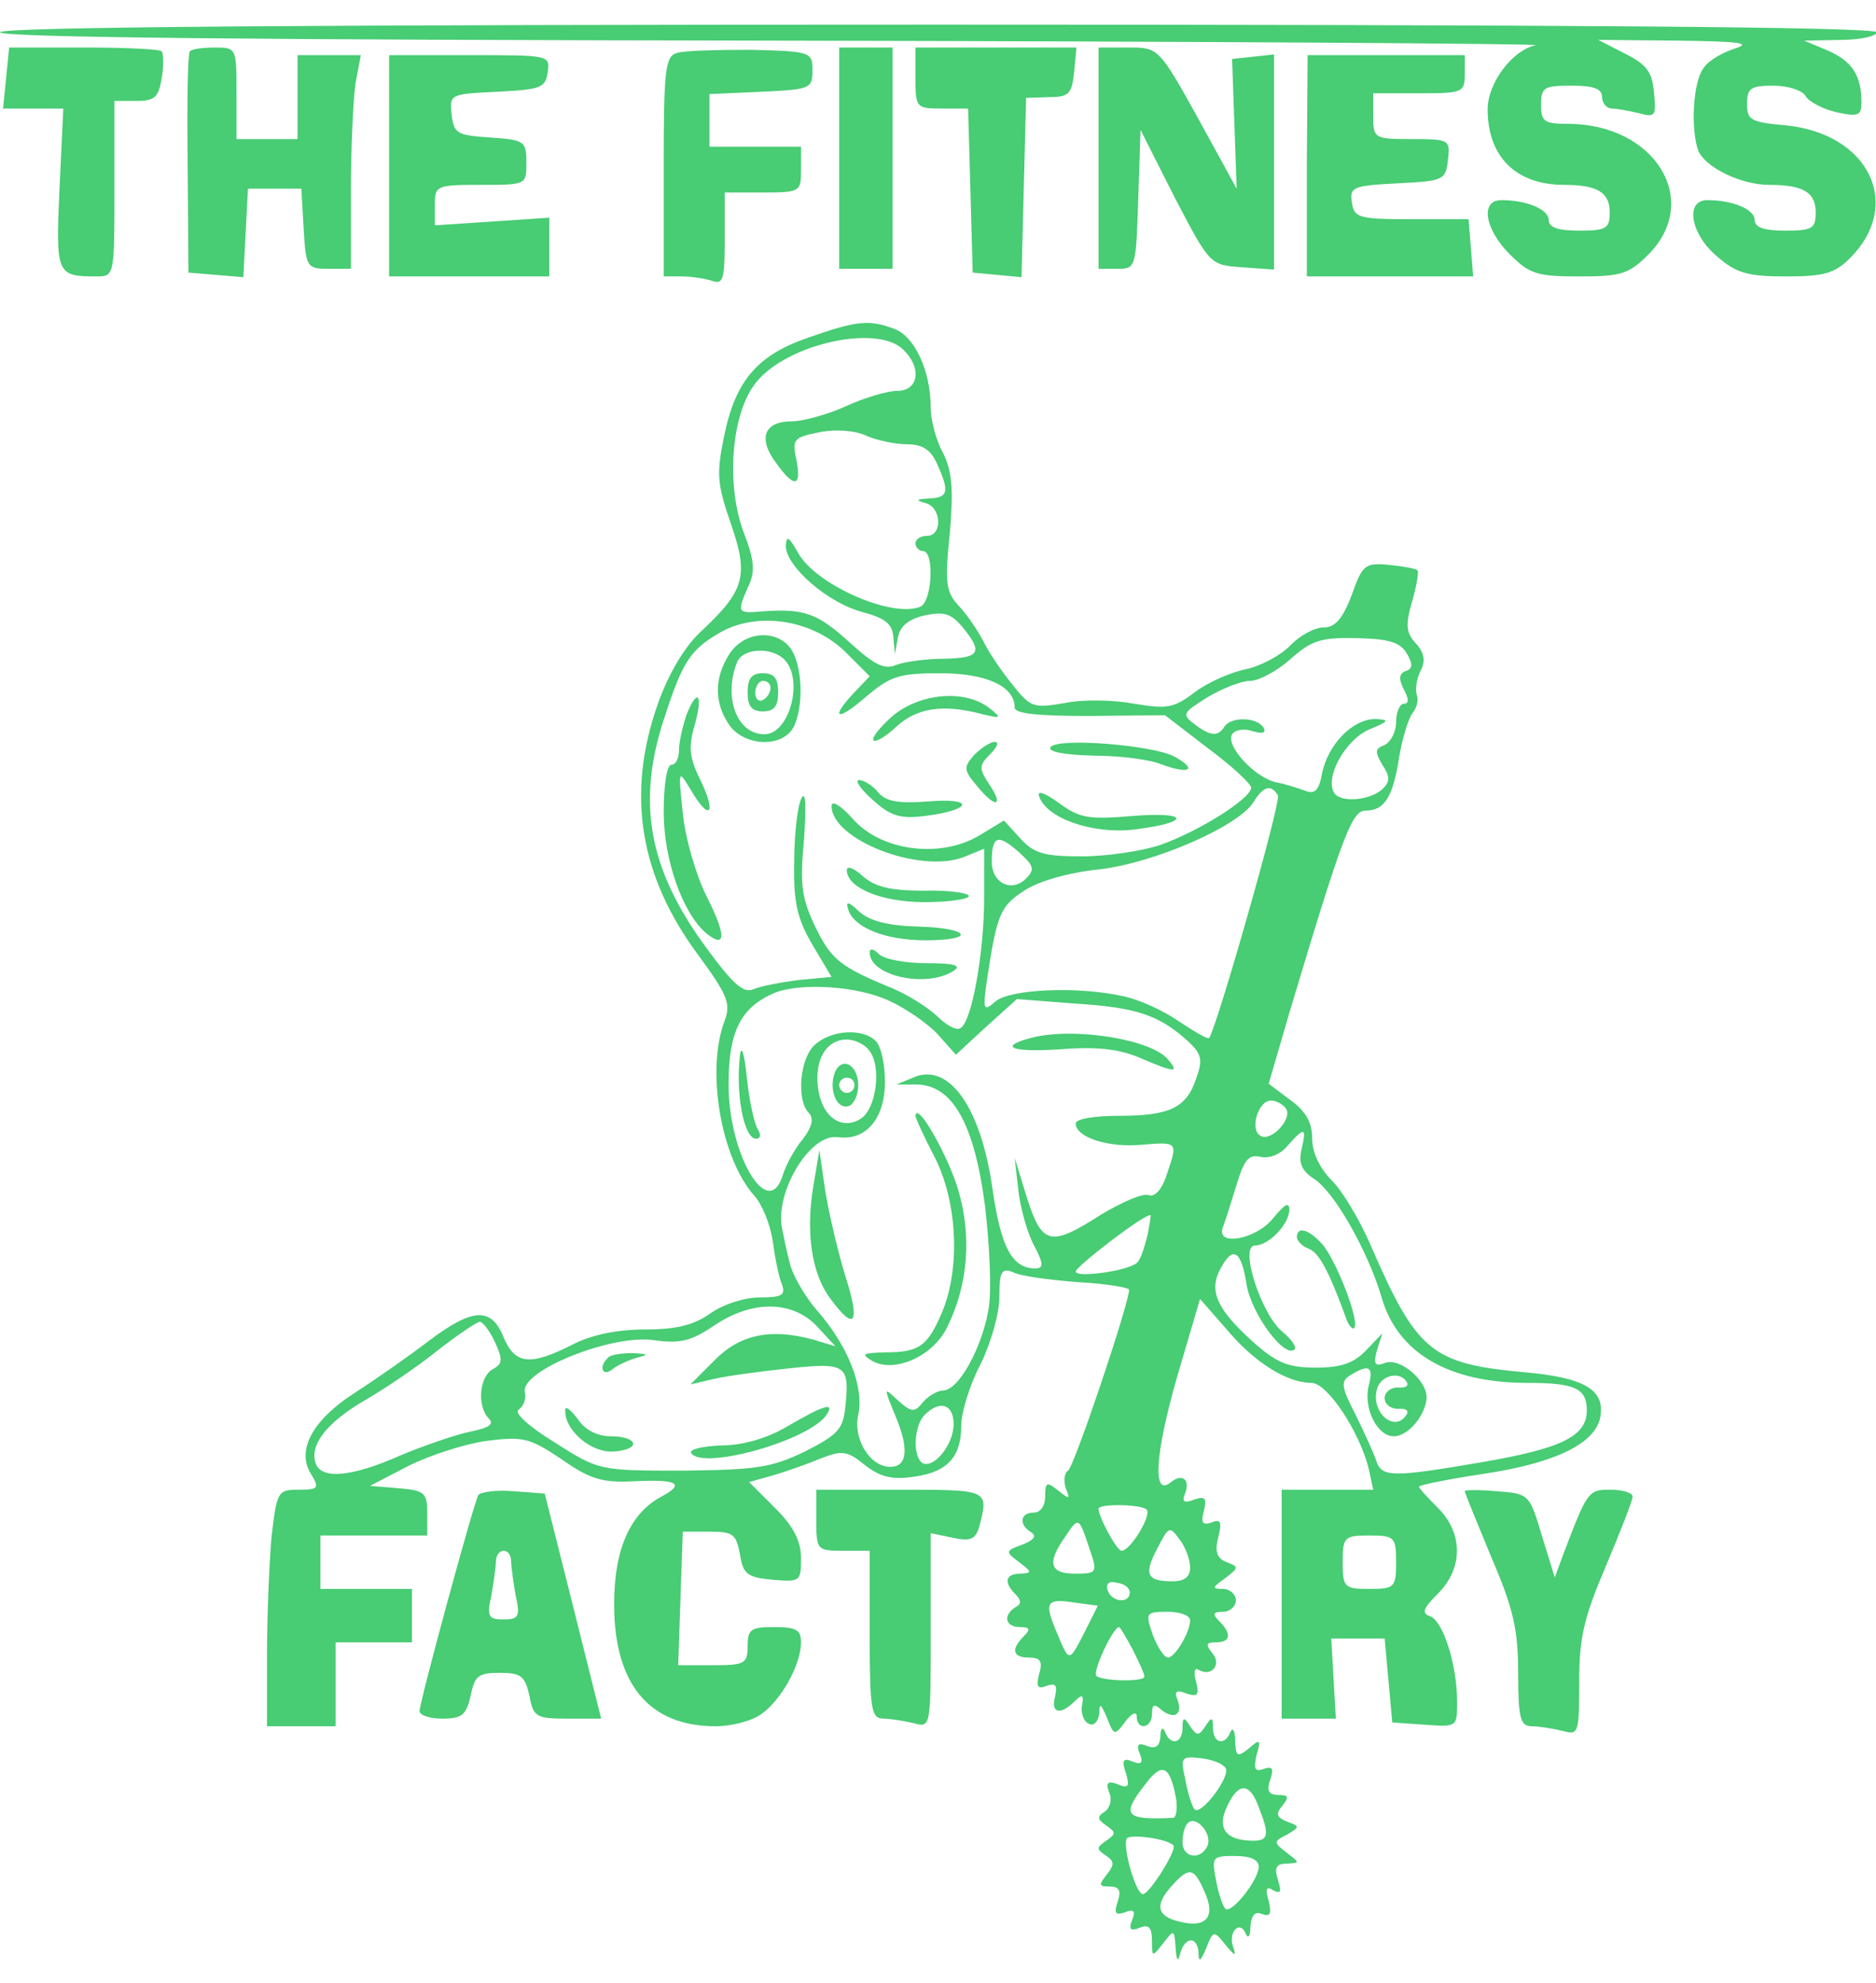 <svg version="1.1" xmlns="http://www.w3.org/2000/svg" xmlns:xlink="http://www.w3.org/1999/xlink" width="246pt" height="260pt" viewBox="0,0,242.208,256"><g fill="#48cc74" fill-rule="nonzero" stroke="none" stroke-width="1" stroke-linecap="butt" stroke-linejoin="miter" stroke-miterlimit="10" stroke-dasharray="" stroke-dashoffset="0" font-family="none" font-weight="none" font-size="none" text-anchor="none" style="mix-blend-mode: normal"><g transform="translate(-0.004,3.178) scale(0.985,0.985)"><g transform="translate(0,260) scale(0.1,-0.1)"><path d="M0,2590c0,-7 347,-10 1018,-11c559,-1 1007,-4 995,-6c-30,-6 -63,-49 -63,-84c0,-62 37,-99 100,-99c44,0 60,-10 60,-36c0,-21 -4,-24 -40,-24c-27,0 -40,4 -40,14c0,14 -29,26 -62,26c-28,0 -22,-38 11,-71c26,-26 36,-29 91,-29c55,0 65,3 91,29c70,71 8,171 -106,171c-31,0 -35,3 -35,25c0,23 4,25 40,25c29,0 40,-4 40,-15c0,-8 6,-15 13,-15c6,0 22,-3 35,-6c22,-6 23,-4 20,27c-2,27 -10,37 -38,51l-35,18l105,-1c78,-1 97,-3 75,-10c-16,-5 -36,-16 -42,-26c-14,-18 -17,-80 -7,-108c9,-22 56,-45 93,-45c45,0 61,-10 61,-36c0,-21 -4,-24 -40,-24c-27,0 -40,4 -40,14c0,14 -29,26 -62,26c-30,0 -22,-45 13,-74c25,-22 41,-26 90,-26c50,0 64,4 84,24c70,70 25,163 -84,174c-46,4 -51,7 -51,28c0,21 5,24 35,24c18,0 38,-6 42,-14c4,-7 23,-17 41,-21c28,-6 32,-4 32,13c0,35 -12,54 -44,68l-31,13l48,1c26,0 47,5 47,10c0,7 -417,10 -1230,10c-813,0 -1230,-3 -1230,-10z"></path><path d="M8,2530l-4,-40h40h39l-5,-105c-5,-112 -4,-115 48,-115c24,0 24,0 24,115v115h29c24,0 29,5 33,30c3,17 2,32 0,35c-3,3 -49,5 -103,5h-97z"></path><path d="M249,2565c-3,-2 -4,-68 -3,-147l1,-143l36,-3l36,-3l3,58l3,58h35h35l3,-52c3,-51 4,-53 33,-53h29v103c0,56 3,119 6,140l7,37h-42h-41v-55v-55h-40h-40v60c0,59 0,60 -28,60c-16,0 -31,-2 -33,-5z"></path><path d="M888,2563c-16,-4 -18,-20 -18,-149v-144h24c13,0 31,-3 40,-6c14,-5 16,3 16,55v61h50c49,0 50,1 50,30v30h-60h-60v35v34l68,3c64,3 67,4 67,28c0,24 -2,25 -80,27c-44,0 -88,-1 -97,-4z"></path><path d="M1100,2425v-145h35h35v145v145h-35h-35z"></path><path d="M1200,2530c0,-39 1,-40 35,-40h34l3,-107l3,-108l32,-3l32,-3l3,118l3,117l30,1c26,0 30,4 33,33l3,32h-105h-106z"></path><path d="M1440,2425v-145h25c24,0 24,2 27,91l3,91l45,-89c46,-88 46,-88 88,-91l42,-3v141v141l-27,-3l-28,-3l3,-85l3,-85l-51,93c-51,92 -52,92 -91,92h-39z"></path><path d="M510,2415v-145h105h105v38v39l-75,-5l-75,-5v27c0,25 2,26 60,26c60,0 60,0 60,29c0,28 -2,30 -47,33c-44,3 -48,5 -51,30c-3,27 -2,27 60,30c57,3 63,5 66,26c3,22 2,22 -102,22h-106z"></path><path d="M1713,2415v-145h109h109l-3,38l-3,37h-75c-70,0 -75,2 -78,22c-3,20 1,22 60,25c60,3 63,4 66,31c3,26 2,27 -47,27c-50,0 -51,1 -51,30v30h60c57,0 60,1 60,25v25h-103h-103z"></path><path d="M1060,2190c-67,-23 -96,-56 -111,-130c-10,-49 -9,-62 9,-114c24,-69 18,-88 -40,-142c-21,-20 -42,-55 -56,-95c-41,-117 -24,-224 53,-328c39,-53 43,-64 35,-86c-25,-65 -5,-181 39,-230c10,-11 21,-38 24,-60c3,-22 8,-47 12,-56c5,-14 0,-17 -29,-17c-20,0 -48,-9 -65,-21c-21,-15 -44,-21 -85,-21c-37,0 -71,-7 -96,-20c-55,-28 -75,-26 -90,10c-16,40 -41,38 -98,-5c-26,-20 -69,-50 -97,-68c-56,-36 -77,-76 -57,-107c11,-18 9,-20 -16,-20c-28,0 -29,-2 -36,-61c-3,-34 -6,-104 -6,-155v-94h45h45v55v55h50h50v35v35h-60h-60v35v35h70h70v29c0,27 -3,30 -38,33l-37,3l50,26c28,14 74,29 103,33c48,6 56,4 98,-24c37,-26 53,-31 94,-29c58,3 69,-3 37,-20c-41,-22 -62,-69 -62,-141c0,-105 46,-160 133,-160c21,0 48,7 60,16c26,18 52,65 52,94c0,16 -6,20 -35,20c-31,0 -35,-3 -35,-25c0,-23 -4,-25 -45,-25h-46l3,88l3,87h35c31,0 35,-3 40,-30c4,-26 10,-30 43,-33c36,-3 37,-2 37,28c0,23 -10,42 -34,66l-34,34l32,9c17,5 45,15 62,22c28,11 35,10 58,-9c21,-16 36,-19 64,-15c44,6 62,26 62,67c0,17 11,53 25,80c14,28 25,67 25,89c0,33 3,38 18,32c9,-5 47,-10 85,-13c37,-2 67,-7 67,-10c0,-18 -72,-232 -80,-237c-5,-3 -6,-13 -3,-23c6,-15 5,-15 -10,-3c-15,12 -17,11 -17,-8c0,-12 -6,-21 -15,-21c-18,0 -20,-16 -3,-26c7,-5 3,-10 -12,-16c-22,-8 -23,-9 -4,-23c17,-13 17,-14 2,-15c-20,0 -23,-11 -7,-27c8,-8 8,-13 0,-17c-17,-11 -13,-26 6,-26c13,0 14,-3 5,-12c-17,-17 -15,-28 7,-28c15,0 18,-5 13,-22c-4,-16 -2,-20 10,-15c12,4 14,1 11,-14c-6,-22 7,-25 26,-6c10,10 12,8 9,-7c-1,-10 3,-21 10,-23c6,-3 12,4 13,14c0,14 2,13 10,-6c9,-23 10,-24 24,-5c8,11 15,14 15,7c0,-19 20,-16 20,3c0,13 3,14 13,5c17,-13 28,-5 20,15c-4,10 0,12 12,7c15,-5 17,-2 13,15c-4,12 -2,20 3,16c17,-10 31,7 18,22c-9,11 -8,14 5,14c19,0 21,11 4,28c-9,9 -8,12 5,12c9,0 17,7 17,15c0,8 -8,15 -17,15c-15,0 -14,2 3,14c18,14 18,15 2,21c-13,5 -16,14 -11,33c5,20 3,24 -9,19c-12,-4 -14,0 -10,15c4,17 2,20 -13,15c-12,-5 -16,-3 -12,7c8,19 -3,28 -18,16c-25,-21 -21,37 8,138l30,102l35,-40c36,-43 79,-70 111,-70c21,0 63,-64 75,-112l6,-28h-60h-60v-150v-150h36h35l-3,53l-3,52h35h35l5,-55l5,-55l43,-3c42,-3 42,-3 42,30c0,48 -18,105 -35,112c-12,4 -10,10 10,30c33,33 33,79 0,112c-14,14 -25,26 -25,28c0,2 39,10 86,17c93,14 147,40 152,76c5,34 -21,50 -100,57c-122,11 -141,27 -202,168c-14,32 -36,69 -50,83c-16,16 -26,37 -26,55c0,21 -8,36 -29,51l-28,21l28,96c69,230 81,262 99,262c25,0 36,18 44,70c4,24 12,50 17,57c6,7 9,18 6,25c-2,7 0,21 5,31c7,13 5,24 -6,36c-13,14 -14,24 -5,55c6,21 9,39 7,41c-2,2 -18,5 -37,7c-32,3 -35,0 -49,-39c-12,-32 -22,-43 -37,-43c-12,0 -32,-11 -44,-24c-13,-13 -39,-27 -59,-31c-19,-4 -49,-17 -66,-30c-28,-21 -36,-22 -79,-15c-26,5 -67,6 -91,1c-41,-7 -45,-6 -68,23c-14,17 -31,42 -38,56c-7,14 -21,35 -32,47c-18,19 -20,30 -13,96c5,59 3,82 -9,106c-9,16 -16,43 -16,59c0,48 -21,93 -47,103c-34,13 -50,11 -113,-11zM1184,2174c25,-24 20,-54 -8,-54c-13,0 -43,-9 -67,-20c-24,-11 -57,-20 -72,-20c-35,0 -44,-22 -20,-54c24,-34 34,-32 27,3c-6,28 -4,30 31,37c21,4 47,2 61,-5c14,-6 38,-11 53,-11c20,0 31,-7 39,-25c17,-37 15,-45 -10,-46c-17,-1 -19,-2 -5,-6c21,-5 23,-43 2,-43c-8,0 -15,-4 -15,-10c0,-5 5,-10 10,-10c15,0 12,-67 -4,-73c-38,-15 -138,30 -160,71c-12,21 -15,23 -16,9c0,-27 55,-75 101,-87c30,-8 39,-16 40,-33l2,-22l4,22c3,15 14,24 36,29c25,5 34,2 49,-16c27,-33 22,-40 -24,-41c-24,0 -52,-4 -63,-8c-16,-7 -29,0 -62,30c-42,38 -59,44 -115,40c-32,-3 -32,-1 -17,33c9,19 8,34 -6,70c-23,61 -17,151 13,193c37,53 161,82 196,47zM1106,1780l34,-34l-20,-21c-33,-35 -23,-39 15,-6c32,27 43,31 97,31c61,0 98,-17 98,-45c0,-8 30,-11 98,-11l99,1l56,-43c31,-23 57,-47 57,-52c0,-14 -68,-57 -119,-75c-24,-8 -70,-15 -103,-15c-50,0 -63,4 -81,24l-21,23l-33,-20c-51,-30 -128,-20 -165,22c-16,18 -28,25 -28,17c0,-44 115,-89 173,-67l27,11v-65c0,-70 -16,-162 -31,-170c-5,-4 -19,4 -31,16c-13,12 -39,28 -58,36c-68,28 -80,37 -101,80c-18,38 -21,55 -15,116c3,46 2,65 -4,52c-5,-11 -9,-49 -9,-84c-1,-51 4,-73 24,-107l25,-42l-43,-4c-23,-3 -50,-8 -59,-12c-13,-6 -27,6 -62,54c-76,103 -92,191 -55,302c24,74 34,89 74,112c49,27 118,16 161,-24zM1844,1776c8,-14 8,-20 -1,-23c-9,-3 -10,-10 -3,-24c7,-13 7,-19 0,-19c-5,0 -10,-11 -10,-24c0,-13 -7,-26 -15,-30c-13,-5 -13,-9 -3,-26c10,-15 10,-22 1,-31c-16,-16 -56,-19 -64,-6c-13,20 14,69 45,83c27,11 28,13 9,14c-30,0 -62,-33 -70,-71c-4,-23 -10,-28 -22,-23c-9,3 -26,9 -38,11c-28,6 -67,48 -58,63c4,6 16,8 27,4c14,-4 18,-2 14,5c-9,14 -43,14 -51,1c-8,-13 -18,-13 -39,3c-17,13 -16,15 16,35c20,12 45,22 57,22c11,0 35,13 52,28c28,25 40,29 87,28c42,-1 57,-5 66,-20zM1675,1590c5,-7 -80,-304 -90,-318c-2,-2 -19,8 -40,22c-20,14 -53,29 -74,33c-59,13 -147,9 -166,-7c-16,-14 -17,-12 -11,30c13,85 17,95 50,116c19,12 58,23 97,27c71,8 182,56 202,88c13,21 23,24 32,9zM1345,1481c-19,-19 -45,-6 -45,22c0,34 8,37 35,13c20,-18 22,-23 10,-35zM1165,1321c22,-10 51,-30 64,-44l24,-27l40,37l40,36l77,-6c80,-5 109,-15 147,-49c18,-17 20,-24 11,-49c-13,-39 -35,-49 -102,-49c-31,0 -56,-4 -56,-10c0,-18 42,-32 86,-28c49,4 48,4 33,-40c-6,-19 -16,-29 -23,-26c-8,3 -35,-9 -62,-25c-67,-43 -78,-41 -98,22l-16,52l5,-44c3,-24 12,-56 21,-72c12,-23 12,-29 1,-29c-30,0 -45,27 -56,104c-15,106 -56,165 -102,147l-24,-10h27c47,-1 75,-52 89,-158c6,-51 9,-111 5,-135c-8,-50 -39,-108 -60,-108c-7,0 -19,-7 -26,-15c-11,-14 -15,-14 -33,2c-19,18 -19,18 -3,-21c18,-43 15,-66 -7,-66c-27,0 -49,37 -42,68c8,37 -14,92 -55,138c-16,19 -32,47 -35,62c-4,15 -8,35 -10,45c-9,48 37,124 73,119c37,-5 62,24 62,73c0,22 -5,46 -12,53c-17,17 -58,15 -80,-5c-20,-18 -24,-73 -8,-89c7,-7 5,-18 -8,-35c-11,-13 -22,-34 -26,-47c-19,-61 -71,27 -71,119c0,70 16,101 60,120c35,14 109,9 150,-10zM1139,1256c17,-20 10,-77 -11,-90c-26,-16 -52,4 -56,43c-4,36 12,61 38,61c10,0 23,-6 29,-14zM1686,1179c8,-14 -21,-44 -34,-35c-14,8 -3,46 14,46c7,0 16,-5 20,-11zM1706,1126c-4,-18 0,-28 17,-39c26,-17 70,-94 88,-155c21,-73 88,-112 191,-112c62,0 78,-7 78,-36c0,-34 -33,-50 -138,-68c-117,-20 -131,-20 -138,2c-3,9 -15,36 -27,60c-19,37 -20,44 -7,52c24,15 31,12 24,-14c-7,-29 11,-66 33,-66c19,0 42,28 43,51c0,23 -36,53 -55,45c-13,-5 -15,-1 -10,17l7,22l-21,-22c-16,-17 -33,-23 -66,-23c-37,0 -52,6 -85,36c-45,41 -56,65 -40,94c16,30 27,24 34,-21c6,-38 50,-98 63,-85c3,3 -4,13 -16,23c-28,23 -57,113 -36,113c18,0 45,28 45,47c0,11 -6,7 -21,-11c-22,-28 -76,-38 -66,-12c3,8 11,33 18,56c10,33 16,40 32,36c11,-2 25,3 35,15c22,25 25,24 18,-5zM1504,1013c-4,-16 -9,-31 -13,-35c-10,-11 -81,-21 -81,-12c1,7 88,74 98,74c1,0 -1,-12 -4,-27zM1071,894l24,-26l-30,9c-56,15 -96,6 -129,-28l-31,-31l30,7c17,4 61,10 99,14c75,8 80,5 74,-51c-3,-29 -10,-36 -53,-58c-44,-21 -63,-24 -160,-25c-109,0 -110,0 -168,37c-34,21 -54,39 -47,43c6,4 10,14 8,23c-6,28 114,76 169,68c35,-5 49,-1 79,19c50,34 103,33 135,-1zM649,873c10,-22 10,-28 -3,-35c-18,-10 -21,-49 -5,-65c7,-7 0,-12 -25,-17c-19,-4 -60,-18 -91,-31c-63,-28 -103,-32 -111,-11c-9,24 14,54 64,83c26,15 69,44 95,65c27,21 52,38 56,38c4,0 13,-12 20,-27zM1844,821c3,-5 -2,-8 -12,-7c-9,0 -17,-6 -17,-14c0,-8 8,-14 17,-14c10,1 15,-2 12,-7c-16,-27 -50,5 -38,36c7,16 30,20 38,6zM1250,766c0,-27 -26,-59 -41,-51c-13,9 -11,49 3,63c20,20 38,14 38,-12zM1503,654c7,-7 -21,-54 -33,-54c-6,0 -30,44 -30,55c0,7 56,6 63,-1zM1428,603c11,-32 10,-33 -19,-33c-33,0 -37,14 -13,48c18,27 18,27 32,-15zM1560,578c0,-12 -7,-18 -23,-18c-34,0 -38,9 -20,43c15,29 16,30 29,12c8,-10 14,-27 14,-37zM1830,585c0,-33 -2,-35 -35,-35c-33,0 -35,2 -35,35c0,33 2,35 35,35c33,0 35,-2 35,-35zM1481,545c-1,-15 -24,-12 -29,3c-3,9 2,13 12,10c10,-1 17,-7 17,-13zM1423,496c-22,-43 -21,-43 -37,-5c-18,42 -15,47 23,41l30,-4zM1560,509c0,-16 -20,-49 -29,-49c-5,0 -14,14 -20,30c-10,29 -9,30 20,30c16,0 29,-5 29,-11zM1485,470c8,-16 15,-31 15,-35c0,-7 -55,-6 -63,1c-5,6 22,64 30,64c1,0 9,-13 18,-30z"></path><path d="M956,1775c-20,-31 -20,-64 0,-93c20,-28 69,-30 84,-3c14,27 12,82 -4,104c-19,25 -61,22 -80,-8zM1028,1768c26,-26 7,-98 -26,-98c-36,0 -54,48 -36,94c7,19 45,21 62,4z"></path><path d="M980,1725c0,-18 5,-25 20,-25c15,0 20,7 20,25c0,18 -5,25 -20,25c-15,0 -20,-7 -20,-25zM1010,1731c0,-6 -4,-13 -10,-16c-5,-3 -10,1 -10,9c0,9 5,16 10,16c6,0 10,-4 10,-9z"></path><path d="M900,1696c-5,-15 -10,-36 -10,-47c0,-10 -4,-19 -10,-19c-6,0 -10,-27 -10,-62c0,-63 25,-133 56,-159c26,-21 26,-2 0,49c-14,28 -28,77 -31,109c-6,57 -6,57 10,31c24,-42 35,-34 14,10c-15,30 -17,44 -9,72c12,41 5,53 -10,16z"></path><path d="M1170,1694c-17,-15 -28,-29 -25,-32c3,-3 16,5 30,18c26,24 60,30 110,17c28,-7 29,-6 11,8c-32,24 -90,19 -126,-11z"></path><path d="M1277,1643c-14,-16 -14,-20 3,-40c24,-30 37,-29 17,1c-14,21 -14,25 1,40c9,9 12,16 6,16c-6,0 -18,-8 -27,-17z"></path><path d="M1377,1653c-4,-6 19,-10 56,-11c34,0 75,-5 91,-12c36,-13 46,-6 15,11c-29,15 -154,25 -162,12z"></path><path d="M1144,1584c24,-22 37,-25 69,-21c62,8 65,24 4,19c-40,-3 -56,0 -66,12c-7,9 -19,16 -25,16c-6,0 2,-12 18,-26z"></path><path d="M1362,1589c9,-29 70,-50 123,-44c76,9 76,24 0,18c-58,-5 -70,-3 -97,17c-18,13 -29,17 -26,9z"></path><path d="M1110,1492c0,-23 45,-42 102,-42c32,0 58,4 58,8c0,4 -27,8 -59,7c-44,0 -64,5 -80,19c-12,11 -21,14 -21,8z"></path><path d="M1112,1440c7,-23 48,-40 101,-40c67,0 59,16 -9,18c-39,1 -63,7 -77,19c-15,14 -19,15 -15,3z"></path><path d="M1140,1384c0,-31 75,-47 110,-24c11,7 1,10 -35,10c-28,0 -56,5 -63,12c-7,7 -12,8 -12,2z"></path><path d="M1355,1273c-48,-12 -31,-20 32,-16c49,4 79,1 107,-11c47,-20 52,-20 37,-2c-22,26 -120,42 -176,29z"></path><path d="M970,1250c-6,-51 5,-110 21,-110c6,0 7,5 2,13c-4,6 -11,37 -14,67c-3,30 -7,44 -9,30z"></path><path d="M1200,1170c0,-3 11,-27 25,-54c30,-58 34,-146 10,-203c-19,-45 -30,-53 -75,-53c-29,-1 -32,-2 -17,-11c29,-17 81,6 99,45c27,55 32,118 14,179c-13,44 -54,117 -56,97z"></path><path d="M1066,1077c-10,-60 -2,-114 22,-146c32,-44 40,-34 21,26c-10,32 -22,83 -27,113l-8,55z"></path><path d="M1094,1226c-8,-22 3,-49 19,-43c6,2 12,14 12,27c0,27 -22,39 -31,16zM1120,1210c0,-5 -4,-10 -10,-10c-5,0 -10,5 -10,10c0,6 5,10 10,10c6,0 10,-4 10,-10z"></path><path d="M1700,1011c0,-5 7,-12 15,-15c14,-5 27,-30 49,-90c3,-10 9,-17 11,-14c8,8 -24,90 -42,110c-17,19 -33,24 -33,9z"></path><path d="M797,853c-13,-12 -7,-26 6,-15c6,5 21,12 32,15c16,4 15,5 -6,6c-14,0 -29,-2 -32,-6z"></path><path d="M741,785c-2,-25 31,-55 60,-55c16,0 29,5 29,10c0,6 -13,10 -29,10c-18,0 -34,8 -44,23c-9,12 -16,17 -16,12z"></path><path d="M1032,763c-27,-16 -59,-25 -87,-25c-24,-1 -42,-5 -39,-10c15,-23 157,17 178,51c10,16 -4,12 -52,-16z"></path><path d="M627,673c-6,-10 -77,-271 -77,-283c0,-6 14,-10 30,-10c26,0 31,5 37,30c5,26 10,30 38,30c28,0 33,-4 39,-30c5,-28 9,-30 50,-30h44l-37,148l-37,147l-41,3c-23,2 -43,-1 -46,-5zM670,586c0,-7 3,-28 6,-45c6,-27 4,-31 -16,-31c-20,0 -22,4 -16,31c3,17 6,38 6,45c0,8 5,14 10,14c6,0 10,-6 10,-14z"></path><path d="M1070,640c0,-39 1,-40 35,-40h35v-110c0,-98 2,-110 18,-110c9,0 27,-3 40,-6c22,-6 22,-6 22,121v128l29,-6c24,-5 30,-2 35,16c12,47 12,47 -104,47h-110z"></path><path d="M1920,678c0,-2 16,-41 35,-87c29,-67 35,-95 35,-152c0,-59 3,-69 18,-69c9,0 27,-3 40,-6c21,-6 22,-4 22,64c0,58 6,84 35,152c19,45 35,86 35,91c0,5 -13,9 -29,9c-29,0 -30,-1 -62,-85l-11,-30l-17,55c-16,54 -17,55 -59,58c-23,2 -42,2 -42,0z"></path><path d="M1550,368c0,-21 -16,-24 -23,-5c-3,7 -6,4 -6,-7c-1,-12 -6,-16 -17,-12c-12,5 -15,2 -10,-10c5,-12 2,-15 -10,-10c-12,5 -14,1 -8,-16c5,-17 3,-20 -11,-14c-13,5 -16,2 -11,-11c4,-9 1,-20 -6,-25c-10,-6 -10,-10 2,-18c13,-9 13,-11 0,-20c-13,-9 -13,-11 -1,-19c12,-8 12,-12 2,-25c-11,-14 -11,-16 3,-16c13,0 16,-5 11,-20c-5,-15 -3,-18 9,-14c12,5 15,2 10,-10c-5,-12 -2,-15 10,-10c12,5 16,0 16,-17c0,-22 0,-22 15,-3c14,18 14,18 16,-6c1,-17 3,-20 6,-8c6,23 23,23 24,1c0,-13 3,-11 10,6c9,23 10,24 25,5c13,-16 15,-16 10,-2c-6,20 10,34 17,16c3,-7 6,-3 6,9c1,15 6,21 15,17c11,-4 13,0 9,17c-5,16 -3,20 6,14c10,-5 11,-2 6,14c-5,16 -2,21 12,21c17,1 17,1 0,14c-18,14 -18,15 0,24c17,10 17,11 0,17c-14,6 -15,10 -6,21c9,11 8,14 -5,14c-13,0 -16,5 -11,20c5,15 3,18 -9,14c-11,-4 -13,0 -9,18c6,21 5,22 -10,9c-15,-12 -17,-11 -18,10c0,13 -3,18 -6,12c-7,-19 -23,-16 -23,5c0,14 -2,15 -10,2c-9,-13 -11,-13 -20,0c-8,13 -10,12 -10,-2zM1607,314c4,-13 -33,-61 -41,-53c-3,3 -9,20 -12,38c-7,31 -6,32 21,29c16,-2 30,-8 32,-14zM1542,273c1,-12 0,-22 -4,-23c-64,-3 -69,3 -36,45c22,29 32,23 40,-22zM1650,264c14,-36 13,-44 -7,-44c-36,0 -48,16 -35,44c15,33 30,33 42,0zM1583,214c-8,-20 -33,-17 -33,4c0,10 3,22 7,25c10,11 32,-13 26,-29zM1538,214c6,-4 -31,-64 -40,-64c-9,0 -27,62 -21,73c4,6 52,0 61,-9zM1650,186c0,-17 -36,-63 -44,-55c-3,3 -9,20 -12,37c-6,31 -5,32 25,32c20,0 31,-5 31,-14zM1579,153c15,-33 2,-48 -33,-39c-30,7 -33,22 -9,48c22,24 28,23 42,-9z"></path></g></g></g></svg>